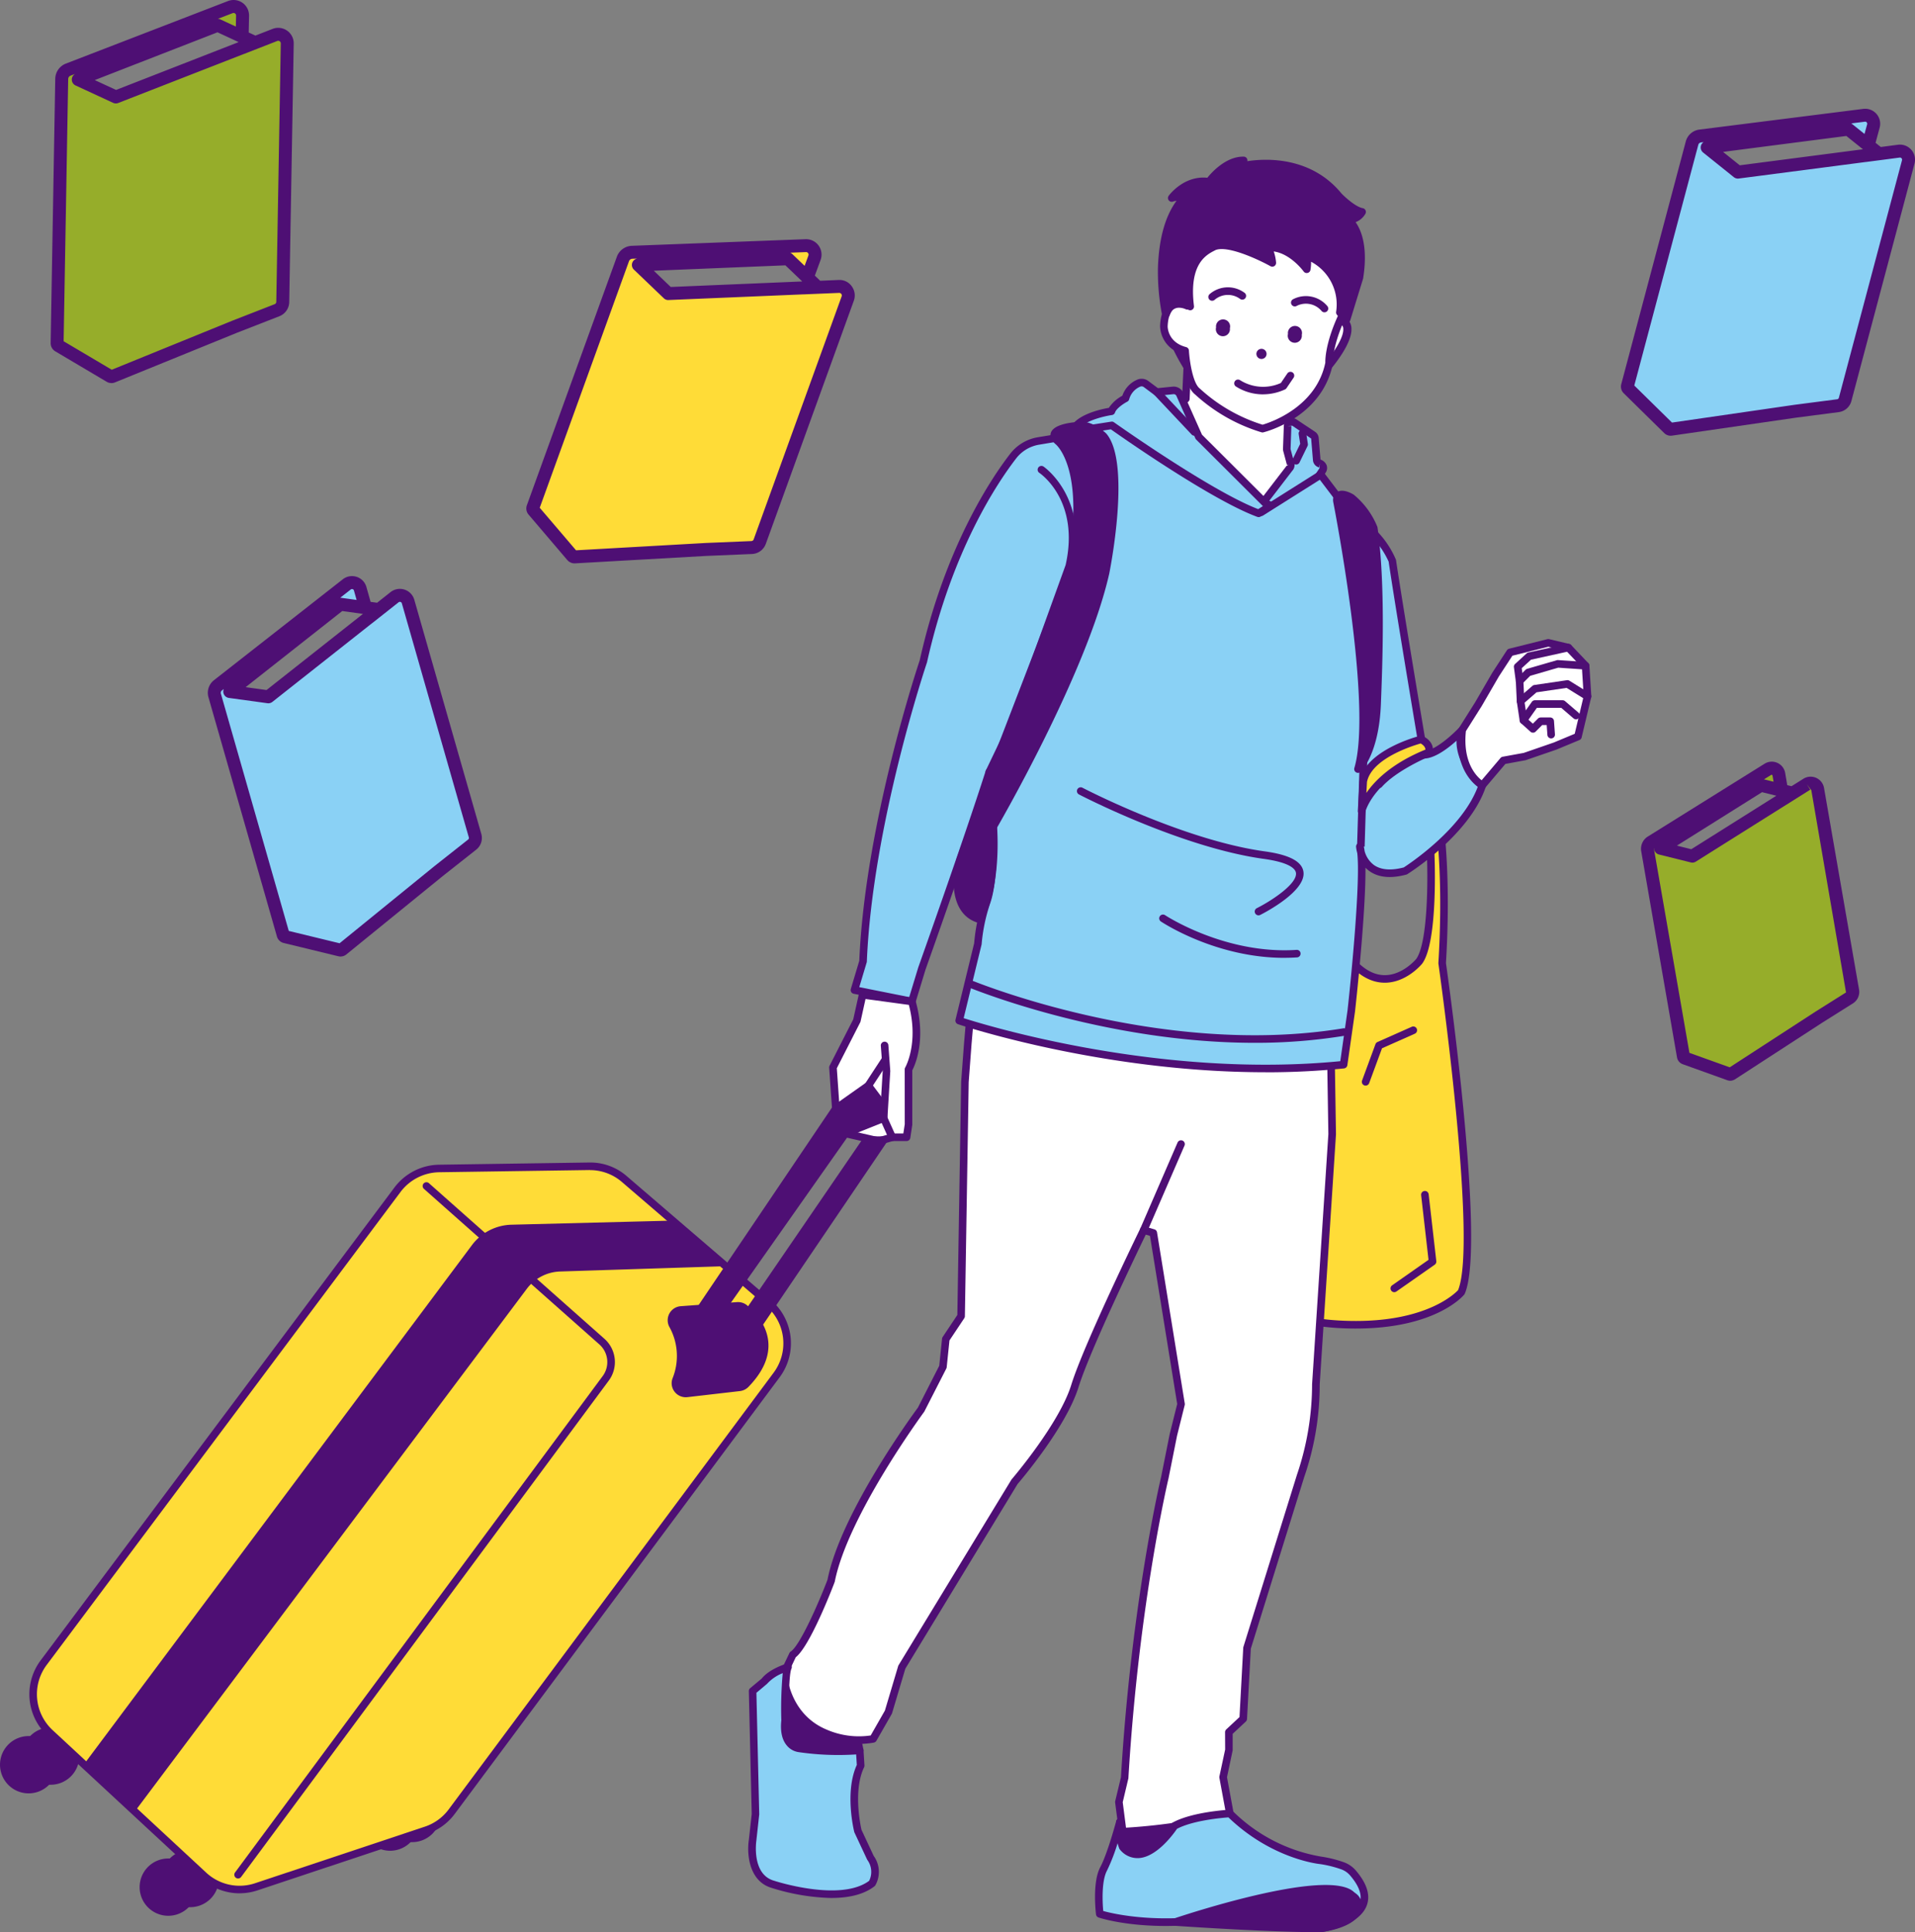 <svg xmlns="http://www.w3.org/2000/svg" width="436.832" height="440.701" viewBox="0 0 436.832 440.701">
  <rect x="0" y="0" width="436.832" height="440.701" fill="#808080" stroke="none"/>
  <g id="グループ_15290" data-name="グループ 15290" transform="translate(-47.692 35.729)">
    <path id="パス_21446" data-name="パス 21446" d="M213.072,118.591c2.183-36.214-4.8-51.048-4.8-51.048-17.453,4.361-21.379,46.685-21.379,46.685-5.672,11.779-17.453,58.029-17.89,69.373s6.544,17.453,24.434,17.453,24-7.418,24-7.418c4.8-10.907-4.363-75.044-4.363-75.044m-5.235-.437s-7.855,9.6-16.144-.872c0,0-1.309-26.616,6.109-34.469L210.454,93.72s.872,19.633-2.618,24.434" transform="translate(163.59 65.386)" fill="#ffdc37"/>
    <path id="パス_21447" data-name="パス 21447" d="M193.863,202.34c-10.362,0-17.341-2.019-21.336-6.17-2.866-2.978-4.16-6.961-3.96-12.178.453-11.795,12.287-57.735,17.906-69.575.317-3.255,4.536-42.918,22.015-47.289a.865.865,0,0,1,.992.472c.289.612,7.038,15.422,4.885,51.378.522,3.663,9.085,64.521,4.286,75.428a.826.826,0,0,1-.124.2c-.26.315-6.575,7.731-24.664,7.731M208.194,69.01c-16.063,5.143-19.978,45.311-20.015,45.722a.848.848,0,0,1-.083.293c-5.54,11.505-17.352,57.312-17.8,69.034-.183,4.723.955,8.291,3.478,10.913,3.653,3.8,10.224,5.642,20.092,5.642,16.18,0,22.521-6.233,23.259-7.026,4.527-10.915-4.389-73.816-4.479-74.452a.865.865,0,0,1-.008-.175c1.891-31.4-3.174-46.689-4.44-49.952m9.665,125.051h0Zm-17.453-70.6h-.071c-3.182-.024-6.174-1.781-8.9-5.217a.866.866,0,0,1-.185-.494c-.053-1.1-1.24-27.075,6.343-35.106a.87.87,0,0,1,1.193-.059l12.653,10.909a.865.865,0,0,1,.3.614c.035.815.842,19.994-2.783,24.981l-.029.039c-.146.177-3.605,4.334-8.524,4.334m-7.437-6.071c2.33,2.864,4.812,4.326,7.38,4.345l.057,0c3.966,0,6.941-3.415,7.172-3.688,2.643-3.69,2.677-17.848,2.452-23.493l-11.714-10.1c-6.113,7.75-5.454,30.174-5.347,32.934m15.292,1.191h0Z" transform="translate(163.165 64.961)" fill="#4e0f74"/>
    <path id="パス_21448" data-name="パス 21448" d="M186.269,142.972a.863.863,0,0,1-.5-1.57l8.3-5.814-1.687-14.761a.864.864,0,0,1,1.716-.2l1.746,15.272a.864.864,0,0,1-.362.8l-8.726,6.109a.849.849,0,0,1-.494.155" transform="translate(179.485 116.04)" fill="#4e0f74"/>
    <path id="パス_21449" data-name="パス 21449" d="M182.943,114.308a.886.886,0,0,1-.3-.051.865.865,0,0,1-.512-1.11l3.054-8.29a.87.87,0,0,1,.461-.492l7.853-3.489a.865.865,0,0,1,.7,1.58l-7.522,3.342-2.927,7.945a.863.863,0,0,1-.811.565" transform="translate(176.265 97.582)" fill="#4e0f74"/>
    <path id="パス_21450" data-name="パス 21450" d="M38.566,188.163a5.672,5.672,0,1,1-5.672-5.672,5.671,5.671,0,0,1,5.672,5.672" transform="translate(26.353 176.664)" fill="#4e0f74"/>
    <path id="パス_21451" data-name="パス 21451" d="M33.319,195.122a6.535,6.535,0,1,1,6.536-6.536,6.544,6.544,0,0,1-6.536,6.536m0-11.344a4.809,4.809,0,1,0,4.808,4.808,4.815,4.815,0,0,0-4.808-4.808" transform="translate(25.928 176.239)" fill="#4e0f74"/>
    <path id="パス_21452" data-name="パス 21452" d="M36.016,189.16a5.672,5.672,0,1,1-5.672-5.672,5.671,5.671,0,0,1,5.672,5.672" transform="translate(23.884 177.629)" fill="#4e0f74"/>
    <path id="パス_21453" data-name="パス 21453" d="M30.771,196.12a6.535,6.535,0,1,1,6.534-6.536,6.544,6.544,0,0,1-6.534,6.536m0-11.344a4.809,4.809,0,1,0,4.806,4.808,4.817,4.817,0,0,0-4.806-4.808" transform="translate(23.459 177.205)" fill="#4e0f74"/>
    <path id="パス_21454" data-name="パス 21454" d="M54.749,202.351a5.672,5.672,0,1,1-5.672-5.672,5.671,5.671,0,0,1,5.672,5.672" transform="translate(42.019 190.399)" fill="#4e0f74"/>
    <path id="パス_21455" data-name="パス 21455" d="M49.5,209.311a6.535,6.535,0,1,1,6.536-6.536,6.544,6.544,0,0,1-6.536,6.536m0-11.344a4.809,4.809,0,1,0,4.808,4.808,4.815,4.815,0,0,0-4.808-4.808" transform="translate(41.594 189.975)" fill="#4e0f74"/>
    <path id="パス_21456" data-name="パス 21456" d="M52.2,203.349a5.672,5.672,0,1,1-5.672-5.672,5.671,5.671,0,0,1,5.672,5.672" transform="translate(39.551 191.365)" fill="#4e0f74"/>
    <path id="パス_21457" data-name="パス 21457" d="M46.953,210.31a6.536,6.536,0,1,1,6.536-6.536,6.544,6.544,0,0,1-6.536,6.536m0-11.346a4.81,4.81,0,1,0,4.808,4.81,4.815,4.815,0,0,0-4.808-4.81" transform="translate(39.126 190.94)" fill="#4e0f74"/>
    <path id="パス_21458" data-name="パス 21458" d="M80.466,194.813a5.672,5.672,0,1,1-5.672-5.672,5.671,5.671,0,0,1,5.672,5.672" transform="translate(66.915 183.102)" fill="#4e0f74"/>
    <path id="パス_21459" data-name="パス 21459" d="M75.219,201.775a6.536,6.536,0,1,1,6.536-6.536,6.544,6.544,0,0,1-6.536,6.536m0-11.346a4.81,4.81,0,1,0,4.808,4.81,4.815,4.815,0,0,0-4.808-4.81" transform="translate(66.49 182.678)" fill="#4e0f74"/>
    <path id="パス_21460" data-name="パス 21460" d="M77.917,195.811a5.672,5.672,0,1,1-5.674-5.672,5.672,5.672,0,0,1,5.674,5.672" transform="translate(64.447 184.068)" fill="#4e0f74"/>
    <path id="パス_21461" data-name="パス 21461" d="M72.669,202.771a6.535,6.535,0,1,1,6.536-6.536,6.544,6.544,0,0,1-6.536,6.536m0-11.344a4.809,4.809,0,1,0,4.808,4.808,4.815,4.815,0,0,0-4.808-4.808" transform="translate(64.021 183.644)" fill="#4e0f74"/>
    <path id="パス_21462" data-name="パス 21462" d="M162.926,119.923l32.957,28.319a12.049,12.049,0,0,1,1.815,16.331l-74.151,99.643a12.031,12.031,0,0,1-5.855,4.237l-38.72,12.909a12.048,12.048,0,0,1-12-2.6l-35.034-32.5a12.048,12.048,0,0,1-1.452-16.05l80.711-107.874a12.045,12.045,0,0,1,9.47-4.828l34.235-.5a12.05,12.05,0,0,1,8.028,2.909" transform="translate(27.185 113.277)" fill="#ffdc37"/>
    <path id="パス_21463" data-name="パス 21463" d="M75.59,283.271a12.892,12.892,0,0,1-8.778-3.448L31.779,247.328a12.883,12.883,0,0,1-1.559-17.2l80.711-107.872a12.988,12.988,0,0,1,10.149-5.174l34.235-.5a12.649,12.649,0,0,1,8.6,3.115l32.959,28.319a12.956,12.956,0,0,1,1.942,17.5L124.67,265.158A12.846,12.846,0,0,1,118.4,269.7l-38.72,12.9a12.844,12.844,0,0,1-4.086.665M155.51,118.3h-.167l-34.237.5a11.255,11.255,0,0,0-8.791,4.481L31.6,231.162a11.155,11.155,0,0,0,1.35,14.9l35.032,32.5a11.167,11.167,0,0,0,11.143,2.409l38.72-12.9a11.13,11.13,0,0,0,5.436-3.934l74.151-99.645a11.223,11.223,0,0,0-1.685-15.16l-32.957-28.319a11.172,11.172,0,0,0-7.284-2.7" transform="translate(26.755 112.851)" fill="#4e0f74"/>
    <path id="パス_21464" data-name="パス 21464" d="M131.656,188.732l.655,3.273-13.745-.437s-4.145.218-3.273-6.327V177.17Z" transform="translate(111.495 171.513)" fill="#4e0f74"/>
    <path id="パス_21465" data-name="パス 21465" d="M132.734,193.293h-.028l-13.743-.437a4.027,4.027,0,0,1-2.881-1.279c-1.173-1.271-1.584-3.3-1.22-6.024l-.008-7.957a.863.863,0,0,1,1.362-.7l16.363,11.56a.864.864,0,0,1,.348.535l.653,3.273a.864.864,0,0,1-.846,1.033m-13.778-2.163,12.718.4-.374-1.868-14.717-10.4v6.4c-.293,2.257-.031,3.85.75,4.716a2.219,2.219,0,0,0,1.624.748" transform="translate(111.07 171.088)" fill="#4e0f74"/>
    <path id="パス_21466" data-name="パス 21466" d="M154.031,194.2l14.617-2.4-1.964,9.6-11.344,2.618Z" transform="translate(149.113 185.678)" fill="#4e0f74"/>
    <path id="パス_21467" data-name="パス 21467" d="M155.765,205.3a.863.863,0,0,1-.856-.748l-1.309-9.819a.862.862,0,0,1,.716-.964l14.615-2.4a.875.875,0,0,1,.764.254.856.856,0,0,1,.222.771l-1.962,9.6a.868.868,0,0,1-.651.669l-11.344,2.618a.82.82,0,0,1-.195.02m-.342-9.962,1.073,8.046,9.878-2.279,1.6-7.827Z" transform="translate(148.688 185.254)" fill="#4e0f74"/>
    <path id="パス_21468" data-name="パス 21468" d="M158.426,95.143l-1.309,15.052-.655,8.726-.872,53.449-3.491,5.235-.653,6.327-5.019,9.817s-17.451,23.56-20.505,39.048c0,0-5.672,14.835-8.726,16.8l-2.183,4.58s.655,9.6,9.6,13.308a19.041,19.041,0,0,0,10.907,1.309l3.491-6.107,3.053-10.254,25.742-42.323s10.909-12.653,13.745-21.814,15.707-35.559,15.707-35.559l2.181.653,6.327,39.05-1.746,6.981-1.964,9.817s-6.762,28.141-9.161,68.5l-1.309,5.454.872,6.762s15.27-.653,24.434-4.145l-1.527-8.289,1.309-6.109v-4.145l3.273-3.054.872-16.142L233.035,208.8a64.588,64.588,0,0,0,3.489-20.942l3.71-56.938-.329-20.834Z" transform="translate(111.34 92.105)" fill="#fff"/>
    <path id="パス_21469" data-name="パス 21469" d="M192.882,291.243a.864.864,0,0,1-.856-.752l-.874-6.766a.921.921,0,0,1,.018-.311l1.309-5.452c2.356-39.824,9.094-68.221,9.163-68.5l1.956-9.783,1.71-6.849L199.1,154.486l-.96-.287c-2.005,4.145-12.8,26.587-15.337,34.778-2.856,9.226-13.464,21.6-13.914,22.123l-25.6,42.111-3.023,10.147a.864.864,0,0,1-.077.181l-3.491,6.109a.862.862,0,0,1-.6.421,19.826,19.826,0,0,1-11.446-1.386c-9.276-3.844-10.045-13.607-10.075-14.021a.876.876,0,0,1,.083-.431l2.183-4.582a.865.865,0,0,1,.311-.356c2.053-1.319,6.233-10.746,8.388-16.378,3.015-15.361,19.9-38.289,20.619-39.255l4.869-9.553.638-6.166a.862.862,0,0,1,.14-.39l3.35-5.025.868-53.195.657-8.778,1.311-15.062a.864.864,0,0,1,1.016-.775l81.48,14.944a.865.865,0,0,1,.709.836l.329,20.834-3.712,57.007a64.57,64.57,0,0,1-3.543,21.186L222.1,248.649l-.866,16.034a.866.866,0,0,1-.274.586l-3,2.8v3.771l-1.293,6.121,1.5,8.124a.864.864,0,0,1-.543.962c-9.187,3.5-24.075,4.172-24.705,4.2Zm0-7.581.75,5.812c3.141-.187,14.926-1.043,22.7-3.8l-1.4-7.575a.881.881,0,0,1,.006-.337l1.309-6.109-.02-3.964a.868.868,0,0,1,.276-.634l3.017-2.814.854-15.8a.829.829,0,0,1,.037-.209l12.218-39.269a64.3,64.3,0,0,0,3.45-20.669l3.712-57.013-.319-20.055L159.628,96.588,158.4,110.695l-.653,8.717-.87,53.4a.858.858,0,0,1-.146.464l-3.371,5.058-.632,6.115a.88.88,0,0,1-.091.305l-5.019,9.817c-.248.352-17.447,23.7-20.429,38.822-.616,1.649-5.672,14.7-8.89,17.2l-1.982,4.166c.154,1.429,1.342,9.159,9.047,12.354a18.444,18.444,0,0,0,10.029,1.323l3.237-5.666,3.027-10.157a.946.946,0,0,1,.089-.2l25.744-42.321c.191-.24,10.907-12.737,13.654-21.621,2.824-9.122,15.231-34.6,15.756-35.683a.856.856,0,0,1,1.025-.447l2.183.655a.855.855,0,0,1,.6.687l6.327,39.048a.866.866,0,0,1-.016.348l-1.744,6.983-1.954,9.773c-.075.315-6.78,28.574-9.148,68.385ZM156.015,172.8h0Z" transform="translate(110.915 91.68)" fill="#4e0f74"/>
    <path id="パス_21470" data-name="パス 21470" d="M160.442,21.785s3.806,8.169,6.022,8.478l-2.228-7.508Z" transform="translate(155.319 21.089)" fill="#302d2c"/>
    <path id="パス_21471" data-name="パス 21471" d="M166.889,31.552a.794.794,0,0,1-.118-.008c-2.488-.348-5.747-6.951-6.687-8.969a.865.865,0,0,1,.118-.915.85.85,0,0,1,.88-.285l3.794.97a.868.868,0,0,1,.614.59l2.228,7.506a.863.863,0,0,1-.829,1.11m-4.42-8.04a37.119,37.119,0,0,0,2.751,4.59L163.972,23.9Z" transform="translate(154.894 20.663)" fill="#4e0f74"/>
    <path id="パス_21472" data-name="パス 21472" d="M164.5,24.423l-.327,7.2-5.074-.163a36.132,36.132,0,0,0,5.4,12.6,37.14,37.14,0,0,0,16.851,13.416q3.519-4.827,7.036-9.653L187.9,34.9Z" transform="translate(154.022 23.643)" fill="#fff"/>
    <path id="パス_21473" data-name="パス 21473" d="M181.778,58.76a.885.885,0,0,1-.323-.061,37.794,37.794,0,0,1-17.244-13.733,36.872,36.872,0,0,1-5.528-12.9.863.863,0,0,1,.179-.736,1,1,0,0,1,.693-.313l4.22.138.289-6.347a.859.859,0,0,1,.409-.7.87.87,0,0,1,.8-.053l23.4,10.472a.862.862,0,0,1,.512.754l.49,12.926a.864.864,0,0,1-.165.541l-7.034,9.655a.869.869,0,0,1-.7.352M160.625,32.782a35.045,35.045,0,0,0,5.015,11.212,35.972,35.972,0,0,0,15.839,12.848l6.459-8.864-.459-12.09L165.73,26.155l-.268,5.93a.9.9,0,0,1-.892.823Z" transform="translate(153.597 23.22)" fill="#4e0f74"/>
    <path id="パス_21474" data-name="パス 21474" d="M177.621,20.3a3.056,3.056,0,0,1,5.042-.646c3.1,2.783-4.863,11.484-4.863,11.484a38.3,38.3,0,0,1-.179-10.838" transform="translate(171.668 17.977)" fill="#fff"/>
    <path id="パス_21475" data-name="パス 21475" d="M178.257,32.527a.922.922,0,0,1-.911-.748,38.9,38.9,0,0,1-.189-11.131.912.912,0,0,1,.112-.342,4.606,4.606,0,0,1,2.929-2.161,4.22,4.22,0,0,1,3.543,1.279,3.11,3.11,0,0,1,1.021,2.251c.191,3.871-5.2,9.88-5.82,10.551a.917.917,0,0,1-.685.3m.718-11.442a39.752,39.752,0,0,0-.073,8.323c1.769-2.208,4.1-5.607,4-7.642a1.291,1.291,0,0,0-.405-.958,2.491,2.491,0,0,0-1.994-.831,2.575,2.575,0,0,0-1.531,1.108" transform="translate(171.21 17.519)" fill="#4e0f74"/>
    <path id="パス_21476" data-name="パス 21476" d="M199.65,33.486c-3.1,6.788-2.818,10.466-2.818,10.466-2.366,11.816-15.2,14.979-15.2,14.979a38.876,38.876,0,0,1-14.947-8.567c-2.277-1.942-2.694-9.209-2.694-9.209-4.987-1.3-4.851-5.629-4.851-5.629.3-7.12,5.351-4.623,5.351-4.623S158.97,2.81,185.2,3.223c21.5.337,14.453,30.263,14.453,30.263" transform="translate(154.054 3.116)" fill="#fff"/>
    <path id="パス_21477" data-name="パス 21477" d="M182.054,60.217a.894.894,0,0,1-.26-.039,39.265,39.265,0,0,1-15.06-8.571l-.189-.161c-2.155-1.838-2.793-7.288-2.952-9.211a6.7,6.7,0,0,1-4.9-6.312c.116-2.71.9-4.515,2.344-5.365a4.162,4.162,0,0,1,2.808-.447c-.474-3.68-1.136-13.816,4.637-20.722,3.765-4.5,9.577-6.715,17.15-6.6,5.339.083,9.462,1.941,12.251,5.518,6.914,8.874,3.19,25.117,3.029,25.805a.893.893,0,0,1-.055.159c-2.94,6.449-2.743,10.014-2.742,10.047a.9.9,0,0,1-.014.23c-2.446,12.214-15.3,15.512-15.845,15.646a.815.815,0,0,1-.207.026m-19.029-28.45a2.125,2.125,0,0,0-1.112.283c-.888.529-1.4,1.893-1.49,3.938,0,.134-.022,3.651,4.208,4.755a.865.865,0,0,1,.644.785c.156,2.671.941,7.365,2.393,8.6l.189.161a37.686,37.686,0,0,0,14.217,8.162c1.681-.488,12.208-3.94,14.316-14.145-.022-.742.035-4.442,2.864-10.677.272-1.232,3.444-16.351-2.732-24.272-2.45-3.141-6.123-4.773-10.913-4.849-7.075-.11-12.377,1.9-15.792,5.981-6.487,7.75-4.082,20.543-4.056,20.671a.866.866,0,0,1-1.232.941,3.892,3.892,0,0,0-1.5-.337m37.051,2.143h0Z" transform="translate(153.628 2.692)" fill="#4e0f74"/>
    <path id="パス_21478" data-name="パス 21478" d="M177.022,1.767s13.633-3.708,22.2,6.754c0,0,3.121,3.259,5.373,3.657a3.119,3.119,0,0,1-3.426,1.569s4.532,2.682,2.8,13.509l-2.9,9.38-1.549-1.527a12.021,12.021,0,0,0-7.607-13.017,7.643,7.643,0,0,1,.047,3.171s-3.769-5.276-8.813-4.973a11.068,11.068,0,0,1,.96,3.527s-9.392-5.247-13.243-3.739c-1.872.972-6.813,2.984-5.483,13.684a4.384,4.384,0,0,0-3.322-.687c-1.588.335-2.063,2.251-2.244,2.509a50.717,50.717,0,0,1-.933-10.639c.183-5.438,1.3-11.891,5.028-15.947a3.8,3.8,0,0,0-2.742.022s3.31-4.542,8.5-3.7c0,0,3.572-4.981,7.9-4.883,0,0-1.2.766-.557,1.328" transform="translate(153.803 0.423)" fill="#4e0f74"/>
    <path id="パス_21479" data-name="パス 21479" d="M201.5,37.924a.866.866,0,0,1-.608-.248l-1.547-1.527a.868.868,0,0,1-.242-.771,11.043,11.043,0,0,0-5.719-11.407,10.72,10.72,0,0,1-.14,1.856.865.865,0,0,1-1.555.364c-.032-.045-2.932-4.025-6.823-4.564a10.264,10.264,0,0,1,.537,2.562.864.864,0,0,1-1.283.8c-2.515-1.4-9.655-4.794-12.509-3.688l-.173.094c-1.937.982-5.967,3.027-4.767,12.68a.863.863,0,0,1-1.35.815,3.5,3.5,0,0,0-2.651-.551c-.854.177-1.269,1.173-1.492,1.708a2.382,2.382,0,0,1-.22.449.875.875,0,0,1-.89.352.863.863,0,0,1-.667-.683,51.739,51.739,0,0,1-.949-10.832c.222-6.611,1.647-11.736,4.239-15.264a3.921,3.921,0,0,0-.811.185.862.862,0,0,1-.976-1.325c.144-.2,3.478-4.66,8.815-4.109C170.73,3.573,173.946,0,177.876,0c.049,0,.1,0,.15,0a.863.863,0,0,1,.825,1.037C182.833.422,193.272-.2,200.32,8.4c.769.8,3.239,3.072,4.855,3.356a.867.867,0,0,1,.61,1.265,4.374,4.374,0,0,1-2.246,1.927c1.323,1.858,2.864,5.678,1.714,12.871l-2.925,9.5a.86.86,0,0,1-.825.608m-.638-2.706.232.228,2.476-8.022c1.571-9.874-2.387-12.491-2.427-12.515a.871.871,0,0,1-.335-1.086.859.859,0,0,1,1.017-.484,1.882,1.882,0,0,0,1.716-.331,18.3,18.3,0,0,1-4.521-3.466C190.879-.4,177.8,2.987,177.673,3.026a.87.87,0,0,1-.793-.183,1.365,1.365,0,0,1-.48-.9c-3.108.9-5.566,4.267-5.6,4.3a.861.861,0,0,1-.84.348,7.712,7.712,0,0,0-6.113,1.787,3.244,3.244,0,0,1,.876.262A.862.862,0,0,1,164.983,10c-3.674,4-4.639,10.576-4.8,15.392a47.2,47.2,0,0,0,.529,8.154,3.107,3.107,0,0,1,1.606-.9,5.061,5.061,0,0,1,2.49.106c-.72-9.565,3.848-11.881,5.853-12.9l.242-.122c3.3-1.289,9.5,1.427,12.478,2.917a11.472,11.472,0,0,0-.577-1.567.865.865,0,0,1,.728-1.234c3.529-.211,6.459,2.009,8.107,3.653a4.714,4.714,0,0,0-.116-.742.868.868,0,0,1,.254-.888.855.855,0,0,1,.907-.154,12.9,12.9,0,0,1,8.183,13.5" transform="translate(153.378 -0.001)" fill="#4e0f74"/>
    <path id="パス_21480" data-name="パス 21480" d="M165.152,18.213a.863.863,0,0,1-.549-1.531,6.37,6.37,0,0,1,7.977-.256.864.864,0,0,1-1.063,1.362,4.667,4.667,0,0,0-5.818.23.859.859,0,0,1-.547.195" transform="translate(159.041 14.659)" fill="#4e0f74"/>
    <path id="パス_21481" data-name="パス 21481" d="M181.5,19.864a.87.87,0,0,1-.673-.319,4.655,4.655,0,0,0-5.717-1.114.865.865,0,0,1-.756-1.557,6.372,6.372,0,0,1,7.819,1.59.86.86,0,0,1-.136,1.212.851.851,0,0,1-.537.187" transform="translate(168.316 15.644)" fill="#4e0f74"/>
    <path id="パス_21482" data-name="パス 21482" d="M173.517,21.45a1.609,1.609,0,1,0,3.153.187,1.61,1.61,0,1,0-3.153-.187" transform="translate(167.973 18.996)" fill="#4e0f74"/>
    <path id="パス_21483" data-name="パス 21483" d="M165.184,20.692a1.609,1.609,0,1,0,3.153.187,1.61,1.61,0,1,0-3.153-.187" transform="translate(159.906 18.262)" fill="#4e0f74"/>
    <path id="パス_21484" data-name="パス 21484" d="M169.859,23.443A1.157,1.157,0,1,0,171,22.274a1.157,1.157,0,0,0-1.145,1.169" transform="translate(164.435 21.563)" fill="#4e0f74"/>
    <path id="パス_21485" data-name="パス 21485" d="M167.708,27.123a10.855,10.855,0,0,0,10.387.632l1.612-2.377" transform="translate(162.353 24.567)" fill="#fff"/>
    <path id="パス_21486" data-name="パス 21486" d="M173.882,30.079a11.469,11.469,0,0,1-6.251-1.83.864.864,0,0,1,1-1.407,9.877,9.877,0,0,0,9.309.647l1.474-2.173a.863.863,0,0,1,1.429.968l-1.612,2.377a.858.858,0,0,1-.356.3,11.984,11.984,0,0,1-4.995,1.114" transform="translate(161.93 24.141)" fill="#4e0f74"/>
    <path id="パス_21487" data-name="パス 21487" d="M171.2,48.047l5.19-6.752a.991.991,0,0,0,.236-.937l-.84-3.151a.974.974,0,0,1-.032-.291l.185-5.225a.993.993,0,0,1,1.543-.789l4.249,2.832a1,1,0,0,1,.439.744l.411,4.942a.992.992,0,0,0,.748.88.992.992,0,0,1,.59,1.506l-3.48,5.322a.983.983,0,0,1-.24.254l-4.157,3.659a.99.99,0,0,1-.982.114l-3.531-1.511a.993.993,0,0,1-.331-1.594" transform="translate(165.47 29.751)" fill="#8ad1f5"/>
    <path id="パス_21488" data-name="パス 21488" d="M175.859,52.519a1.8,1.8,0,0,1-.716-.15l-3.529-1.511a1.855,1.855,0,0,1-.651-2.942l5.166-6.723.921-.411-.834.222-.84-3.153a1.818,1.818,0,0,1-.061-.537l.187-5.229a1.853,1.853,0,0,1,2.885-1.476l4.249,2.83a1.842,1.842,0,0,1,.819,1.387l.413,4.944a2.25,2.25,0,0,1,1.374,1.24,1.86,1.86,0,0,1-.173,1.691l-3.482,5.322a1.861,1.861,0,0,1-.451.478l-4.1,3.611a1.977,1.977,0,0,1-1.179.407m1.567-20.476-1.063.071.864.031-.187,5.223.844,3.188a1.85,1.85,0,0,1-.441,1.754L172.308,49l-.057.067a.116.116,0,0,0-.031.112l3.605,1.606,4.227-3.627,3.568-5.4.134-1.035-.209.838a1.85,1.85,0,0,1-1.4-1.647l-.411-4.94Zm-5.8,16.427h0Z" transform="translate(165.045 29.327)" fill="#4e0f74"/>
    <path id="パス_21489" data-name="パス 21489" d="M174.886,39.6a.862.862,0,0,1-.775-1.242l1.7-3.489-.342-2.224a.864.864,0,0,1,1.708-.262l.382,2.492a.853.853,0,0,1-.077.508l-1.819,3.733a.862.862,0,0,1-.777.484" transform="translate(168.467 30.633)" fill="#4e0f74"/>
    <path id="パス_21490" data-name="パス 21490" d="M170.9,34.458l-5.635.947a9.226,9.226,0,0,0-5.784,3.44c-4.623,5.977-14.812,21.363-20.507,46.866,0,0-12.434,36.649-13.743,68.39l-1.964,6.546,13.09,2.618,2.291-7.526s10.143-28.47,15.38-44.831c0,0,2.289,21.6-.655,29.777a40.072,40.072,0,0,0-1.964,9.49l-4.253,17.453s42.867,14.617,87.7,10.035l1.746-12.218s3.6-32.286,1.964-37.521c0,0,.545,8.179,10.362,5.562,0,0,13.961-8.726,17.561-19.523,0,0-6.762-6.327-4.582-12.653,0,0-5.29,5.67-8.724,5.67,0,0-5.564-33.05-7.2-44.175a20.5,20.5,0,0,0-8.837-9.815l-7.5-9.89-13.6,8.579L182.173,30.408Z" transform="translate(119.335 29.437)" fill="#8ad1f5"/>
    <path id="パス_21491" data-name="パス 21491" d="M217.436,179.83c-37.49,0-69.76-10.832-70.132-10.96a.862.862,0,0,1-.559-1.019L151,150.4a39.654,39.654,0,0,1,1.99-9.575c2.063-5.733,1.466-18.5.972-25.166-5.4,16.451-13.977,40.536-14.072,40.8l-2.277,7.488a.868.868,0,0,1-1,.6l-13.09-2.618a.872.872,0,0,1-.571-.4.857.857,0,0,1-.087-.693l1.933-6.44c1.323-31.477,13.658-68.158,13.784-68.526,5.776-25.9,16.361-41.581,20.643-47.118a10.056,10.056,0,0,1,6.323-3.763l5.558-.935,11.2-4.023a.862.862,0,0,1,.75.081l33.41,20.982,13.143-8.288a.864.864,0,0,1,1.149.207l7.394,9.744a21.222,21.222,0,0,1,9.067,10.187c1.513,10.177,6.237,38.37,7.1,43.52,2.523-.594,6.1-3.942,7.38-5.308a.865.865,0,0,1,1.448.872c-1.972,5.715,4.29,11.68,4.355,11.74a.869.869,0,0,1,.228.9c-3.657,10.968-17.343,19.622-17.925,19.984a.8.8,0,0,1-.234.1c-3.521.943-6.351.671-8.41-.8a6.664,6.664,0,0,1-.9-.773c.083,10.537-2.261,31.713-2.383,32.8l-1.748,12.243a.863.863,0,0,1-.768.736,176.331,176.331,0,0,1-17.933.884m-68.823-12.35c5.871,1.878,45.234,13.79,85.91,9.815l1.649-11.547c.921-8.26,2.966-29.59,2.22-35.945a7.446,7.446,0,0,1-.264-1.4.864.864,0,0,1,1.687-.317,7.765,7.765,0,0,1,.254,1.281,5.821,5.821,0,0,0,2.116,3.173c1.594,1.134,3.889,1.325,6.817.565,1.269-.819,13.377-8.833,16.918-18.494-1.264-1.307-4.971-5.568-4.887-10.411-1.952,1.754-4.989,4.064-7.426,4.064a.862.862,0,0,1-.852-.718c-.055-.331-5.583-33.184-7.2-44.193a20.13,20.13,0,0,0-8.4-9.187.913.913,0,0,1-.272-.234l-7.024-9.258-12.934,8.156a.869.869,0,0,1-.919,0L182.493,31.789,171.619,35.7a.742.742,0,0,1-.148.039l-5.635.945a8.339,8.339,0,0,0-5.243,3.117c-4.21,5.446-14.621,20.877-20.348,46.527-.15.453-12.436,36.99-13.725,68.241a.774.774,0,0,1-.035.211l-1.691,5.635,11.391,2.277,2.063-6.776c.114-.323,10.212-28.681,15.384-44.842a.863.863,0,0,1,1.681.173c.094.89,2.279,21.889-.7,30.161a39.464,39.464,0,0,0-1.913,9.254Zm22.715-132.6h0Z" transform="translate(118.909 29.012)" fill="#4e0f74"/>
    <path id="パス_21492" data-name="パス 21492" d="M139.324,106.507a.841.841,0,0,1-.372-.085.859.859,0,0,1-.405-1.149l5.127-10.693L156.73,58.446c3.277-14.577-5.617-20.763-6-21.021a.863.863,0,0,1,.96-1.435c.1.069,10.269,7.058,6.691,22.942L145.264,95.249l-5.16,10.769a.861.861,0,0,1-.779.488" transform="translate(134.041 34.7)" fill="#4e0f74"/>
    <path id="パス_21493" data-name="パス 21493" d="M184,114.748l-1.726-.053s.872-28.8,1.309-41.453c.427-12.4-2.785-28-2.818-28.155a.863.863,0,1,1,1.691-.352c.033.159,3.289,15.955,2.854,28.565-.437,12.655-1.309,41.45-1.309,41.45" transform="translate(174.979 42.641)" fill="#4e0f74"/>
    <path id="パス_21494" data-name="パス 21494" d="M184.495,77.366a.862.862,0,0,1-.648-1.435c3.36-3.808,10.263-6.855,10.555-6.983a.864.864,0,1,1,.693,1.582c-.067.03-6.845,3.023-9.952,6.544a.861.861,0,0,1-.647.291" transform="translate(177.768 66.679)" fill="#4e0f74"/>
    <path id="パス_21495" data-name="パス 21495" d="M202.159,109.808c-34.748,0-65.19-12.627-65.552-12.779a.864.864,0,0,1,.671-1.592c.427.179,43.248,17.921,85.04,11.07a.863.863,0,1,1,.281,1.7,126.236,126.236,0,0,1-20.44,1.6" transform="translate(131.734 92.325)" fill="#4e0f74"/>
    <path id="パス_21496" data-name="パス 21496" d="M135.825,90.2s-3.054,11.344,4.363,13.527c0,0,5.89-9.6,1.964-31.2Z" transform="translate(130.886 70.214)" fill="#4e0f74"/>
    <path id="パス_21497" data-name="パス 21497" d="M140.62,105.014a.872.872,0,0,1-.244-.035c-6.506-1.915-6.085-10.372-4.954-14.578a.5.5,0,0,1,.022-.065l6.325-17.671a.882.882,0,0,1,.886-.571.867.867,0,0,1,.777.707c3.942,21.672-1.828,31.4-2.076,31.8a.869.869,0,0,1-.736.411m-3.537-14.135c-.154.606-2.389,9.858,3.115,12.2,1.069-2.265,4.353-10.826,2.07-26.689Z" transform="translate(130.454 69.79)" fill="#4e0f74"/>
    <path id="パス_21498" data-name="パス 21498" d="M179.194,40.7s9.163,46.25,4.8,61.083c0,0,3.926-3.708,4.363-14.833s.98-27.925-.764-40.141c0,0-1.746-4.473-5.019-6.872,0,0-3.489-2.181-3.381.764" transform="translate(173.47 37.908)" fill="#4e0f74"/>
    <path id="パス_21499" data-name="パス 21499" d="M184.419,103.069a.856.856,0,0,1-.453-.126.866.866,0,0,1-.376-.98c4.253-14.465-4.727-60.211-4.818-60.672a.8.8,0,0,1-.016-.136,2.185,2.185,0,0,1,.964-2.175c1.336-.771,3.348.4,3.737.646a18.423,18.423,0,0,1,5.365,7.292.909.909,0,0,1,.051.191c1.844,12.913,1.118,31.408.77,40.3-.445,11.348-4.462,15.268-4.633,15.43a.858.858,0,0,1-.592.234m-3.938-62.041c.488,2.468,7.475,38.389,5.7,56.249a32.973,32.973,0,0,0,1.742-9.941c.346-8.811,1.065-27.124-.74-39.877a16.718,16.718,0,0,0-4.688-6.4,3.137,3.137,0,0,0-1.9-.579c-.024.014-.112.154-.106.551" transform="translate(173.046 37.485)" fill="#4e0f74"/>
    <path id="パス_21500" data-name="パス 21500" d="M127.539,97.138l-1.309,5.892-5.453,10.689.653,9.38,2.183,5.674,7.634,1.744,3.054-.872h3.273l.437-2.836V114.156s3.489-5.892.764-15.491Z" transform="translate(116.921 94.036)" fill="#fff"/>
    <path id="パス_21501" data-name="パス 21501" d="M131.674,131.8a.9.9,0,0,1-.193-.02l-7.636-1.746a.865.865,0,0,1-.614-.533l-2.181-5.672a.825.825,0,0,1-.055-.248l-.655-9.382a.881.881,0,0,1,.092-.453l5.4-10.59,1.287-5.784a.862.862,0,0,1,.958-.669l11.236,1.529a.857.857,0,0,1,.714.618c2.537,8.929-.106,14.753-.73,15.947v12.43l-.447,2.968a.862.862,0,0,1-.854.732h-3.151l-2.938.84a.875.875,0,0,1-.236.031m-6.995-3.348,6.971,1.594,2.84-.811a.81.81,0,0,1,.238-.033h2.531l.323-2.1-.01-12.523a.871.871,0,0,1,.118-.437c.033-.057,3.131-5.5.827-14.272l-9.882-1.344L127.5,103.64a.818.818,0,0,1-.073.2l-5.345,10.476.63,9.016Zm1.976-25h0Z" transform="translate(116.496 93.611)" fill="#4e0f74"/>
    <path id="パス_21502" data-name="パス 21502" d="M129.041,125.244a.865.865,0,0,1-.789-.51l-1.962-4.363a.866.866,0,0,1-.075-.405l.653-10.689-.435-5.776a.863.863,0,1,1,1.722-.126l.437,5.89-.642,10.594,1.878,4.168a.866.866,0,0,1-.433,1.141.875.875,0,0,1-.354.075" transform="translate(122.183 99.299)" fill="#4e0f74"/>
    <path id="パス_21503" data-name="パス 21503" d="M104.468,169.407l35.778-50.829,8.726-3.491-.218-3.054-3.273-4.363-7.418,5.237L103.6,163.953Z" transform="translate(100.288 104.231)" fill="#4e0f74"/>
    <path id="パス_21504" data-name="パス 21504" d="M104.892,170.695a.962.962,0,0,1-.195-.02.862.862,0,0,1-.657-.707l-.872-5.454a.86.86,0,0,1,.136-.62l34.469-51.046a.81.81,0,0,1,.218-.222l7.418-5.239a.864.864,0,0,1,1.189.187l3.271,4.365a.855.855,0,0,1,.171.457l.218,3.054a.864.864,0,0,1-.541.864l-8.488,3.395L105.6,170.331a.862.862,0,0,1-.707.364m.035-6.117.482,3.019,34.553-49.092a.86.86,0,0,1,.386-.3l8.142-3.257-.155-2.171-2.616-3.491-6.6,4.662Z" transform="translate(99.863 103.806)" fill="#4e0f74"/>
    <path id="パス_21505" data-name="パス 21505" d="M107.808,162.417l33.16-48.43h3.926l-34.469,50.829Z" transform="translate(104.365 110.348)" fill="#4e0f74"/>
    <path id="パス_21506" data-name="パス 21506" d="M110.849,166.106a.849.849,0,0,1-.583-.228l-2.62-2.4a.866.866,0,0,1-.128-1.126l33.16-48.43a.864.864,0,0,1,.712-.374h3.926a.861.861,0,0,1,.714,1.346l-34.469,50.831a.862.862,0,0,1-.714.38m-1.482-3.395,1.328,1.218,32.993-48.657h-1.842Z" transform="translate(103.94 109.923)" fill="#4e0f74"/>
    <path id="パス_21507" data-name="パス 21507" d="M125.3,111.747a.848.848,0,0,1-.472-.14.866.866,0,0,1-.25-1.2l3.71-5.672a.864.864,0,1,1,1.445.947l-3.708,5.672a.861.861,0,0,1-.724.39" transform="translate(120.466 101.015)" fill="#4e0f74"/>
    <path id="パス_21508" data-name="パス 21508" d="M52.254,277.667a.85.85,0,0,1-.514-.169.86.86,0,0,1-.179-1.206L135.4,163.1a5.379,5.379,0,0,0-.758-7.268L94.658,120.378a.863.863,0,1,1,1.145-1.291l39.987,35.455a7.1,7.1,0,0,1,1,9.59L52.948,277.316a.865.865,0,0,1-.695.35" transform="translate(49.749 115.074)" fill="#4e0f74"/>
    <path id="パス_21509" data-name="パス 21509" d="M44.788,256.816l89.136-118.832a10.822,10.822,0,0,1,8.394-4.342l36.636-1.175L168.7,123.741l-37.507.956a10.819,10.819,0,0,0-8.394,4.342l-88.482,118.4Z" transform="translate(33.22 119.79)" fill="#4e0f74"/>
    <path id="パス_21510" data-name="パス 21510" d="M45.213,258.105a.858.858,0,0,1-.577-.22L34.164,248.5a.864.864,0,0,1-.114-1.161l88.48-118.4a11.619,11.619,0,0,1,9.063-4.686L169.1,123.3a1.08,1.08,0,0,1,.581.2l10.254,8.726a.864.864,0,0,1-.531,1.519l-36.636,1.177a9.906,9.906,0,0,0-7.731,3.993L45.9,257.761a.868.868,0,0,1-.608.341.586.586,0,0,1-.083,0m-9.307-10.36,9.181,8.225,88.569-118.08a11.623,11.623,0,0,1,9.063-4.684l34.4-1.106-8.3-7.061-37.177.949a9.9,9.9,0,0,0-7.725,3.993Z" transform="translate(32.795 119.367)" fill="#4e0f74"/>
    <path id="パス_21511" data-name="パス 21511" d="M104.243,134.126l12.834-.927a2.306,2.306,0,0,1,1.63.5c2.358,1.909,8.927,8.514.281,17.386a2.373,2.373,0,0,1-1.425.691l-11.96,1.38a2.345,2.345,0,0,1-2.5-3.1,14.48,14.48,0,0,0-.722-12.4,2.35,2.35,0,0,1,1.86-3.529" transform="translate(98.801 128.94)" fill="#4e0f74"/>
    <path id="パス_21512" data-name="パス 21512" d="M105.748,154.458a3.207,3.207,0,0,1-2.529-1.228,3.152,3.152,0,0,1-.5-3.049,13.637,13.637,0,0,0-.657-11.667,3.212,3.212,0,0,1,2.543-4.824l12.834-.929a3.222,3.222,0,0,1,2.236.687c1.393,1.132,4.658,4.229,4.918,8.638.2,3.344-1.338,6.717-4.56,10.025a3.246,3.246,0,0,1-1.946.943l-11.96,1.382a3.474,3.474,0,0,1-.378.022m11.928-19.976c-.037,0-.075,0-.114,0l-12.832.927a1.489,1.489,0,0,0-1.177,2.236,15.3,15.3,0,0,1,.789,13.121,1.421,1.421,0,0,0,.23,1.389,1.52,1.52,0,0,0,1.354.563l11.962-1.38a1.525,1.525,0,0,0,.905-.435c2.869-2.946,4.241-5.877,4.074-8.715-.22-3.726-3.066-6.414-4.281-7.4a1.458,1.458,0,0,0-.911-.311m-13.009.069h0Z" transform="translate(98.376 128.515)" fill="#4e0f74"/>
    <path id="パス_21513" data-name="パス 21513" d="M157.227,135.352a.835.835,0,0,1-.342-.071.864.864,0,0,1-.451-1.136l8.508-19.635a.865.865,0,0,1,1.586.689l-8.508,19.633a.867.867,0,0,1-.793.52" transform="translate(151.37 110.352)" fill="#4e0f74"/>
    <path id="パス_21514" data-name="パス 21514" d="M119.6,175.064s-3.708,1.09-5.454,3.273l-2.618,2.181.653,28.141-.653,5.89s-1.309,8.29,4.58,10.035c0,0,15.707,5.237,22.69-.218a5.545,5.545,0,0,0-.437-5.888l-2.836-6.109s-2.183-8.945.653-14.835l-.216-3.489a62.049,62.049,0,0,1-13.745-.437s-3.926-.218-3.273-6.327c0,0-.216-10.47.655-12.216" transform="translate(107.846 169.474)" fill="#8ad1f5"/>
    <path id="パス_21515" data-name="パス 21515" d="M129.93,228.142a48.917,48.917,0,0,1-13.662-2.314c-5.206-1.541-5.654-7.862-5.16-10.988l.649-5.851-.659-28.025a.855.855,0,0,1,.309-.683l2.618-2.183c1.771-2.244,5.6-3.389,5.764-3.438a.865.865,0,0,1,1.016,1.216c-.537,1.073-.653,7.552-.563,11.812-.218,2.09.073,3.625.834,4.546a2.561,2.561,0,0,0,1.633.937,61.663,61.663,0,0,0,13.6.437.829.829,0,0,1,.646.2.862.862,0,0,1,.3.6l.218,3.489a.874.874,0,0,1-.085.429c-2.665,5.536-.614,14.17-.594,14.257l2.781,5.948a6.245,6.245,0,0,1,.4,6.684.839.839,0,0,1-.218.252c-2.576,2.011-6.2,2.669-9.831,2.669m-17.1-46.8.644,27.728-.659,6.007c-.016.112-1.12,7.6,3.968,9.11.179.059,15.152,4.958,21.765.041a4.609,4.609,0,0,0-.441-4.8l-2.936-6.27c-.146-.531-2.23-9.274.563-15.367l-.15-2.391a62.868,62.868,0,0,1-13.066-.514,4.265,4.265,0,0,1-2.738-1.506c-1.11-1.3-1.535-3.245-1.265-5.768a89.227,89.227,0,0,1,.319-10.754,9.638,9.638,0,0,0-3.584,2.444Z" transform="translate(107.411 169.05)" fill="#4e0f74"/>
    <path id="パス_21516" data-name="パス 21516" d="M156.392,193.987s-1.964,7.418-3.708,10.691-.874,10.252-.874,10.252,11.781,3.928,29.887.437c0,0,18.762-6.327,27.706-4.582,0,0,5.454,2.618-6.981,7.418,0,0,15.786-2.429,7.2-12.55a5.689,5.689,0,0,0-2.448-1.706,26.207,26.207,0,0,0-4.971-1.232s-10.907-1.09-20.726-10.691c0,0-8.29.437-12.653,2.836,0,0-6.762,10.472-11.779,4.8a12.6,12.6,0,0,1-.655-5.672" transform="translate(146.752 185.892)" fill="#8ad1f5"/>
    <path id="パス_21517" data-name="パス 21517" d="M202.847,219.487a.863.863,0,0,1-.311-1.667c6.979-2.694,7.6-4.438,7.618-4.908.022-.435-.435-.764-.626-.882-8.669-1.6-26.947,4.515-27.13,4.58-18.232,3.523-29.944-.27-30.436-.437a.861.861,0,0,1-.584-.71c-.035-.3-.886-7.294.968-10.767,1.677-3.149,3.615-10.433,3.635-10.506a.87.87,0,0,1,1.012-.624.862.862,0,0,1,.677.976,11.705,11.705,0,0,0,.557,5.089,3.388,3.388,0,0,0,2.862,1.262c3.021-.226,6.392-4.464,7.437-6.079a.9.9,0,0,1,.309-.287c4.487-2.466,12.678-2.921,13.025-2.94a.95.95,0,0,1,.649.246,37.54,37.54,0,0,0,20.208,10.445,27.541,27.541,0,0,1,5.166,1.275,6.551,6.551,0,0,1,2.824,1.968c2.48,2.923,3.3,5.587,2.427,7.916-1.756,4.7-9.813,5.991-10.155,6.044a.755.755,0,0,1-.132.008m-49.816-4.8c2.458.681,13.385,3.251,28.929.254.661-.232,18.968-6.347,28.033-4.582a.764.764,0,0,1,.209.069,3.175,3.175,0,0,1,1.513,1.576c.179-1.535-.6-3.338-2.324-5.371a4.837,4.837,0,0,0-2.074-1.452,25.606,25.606,0,0,0-4.8-1.193c-.425-.039-11.094-1.2-20.938-10.657-1.61.118-8.063.693-11.728,2.61-.744,1.094-4.519,6.363-8.63,6.672a5.115,5.115,0,0,1-4.4-1.96.9.9,0,0,1-.159-.264,11.464,11.464,0,0,1-.36-1.167,42.353,42.353,0,0,1-2.435,6.282c-1.21,2.271-1.053,6.965-.838,9.183" transform="translate(146.326 185.469)" fill="#4e0f74"/>
    <path id="パス_21518" data-name="パス 21518" d="M160.46,208.361s23.778,1.635,33.378,1.419c0,0,11.779-1.527,6.981-7.418s-40.359,6-40.359,6" transform="translate(155.337 194.316)" fill="#4e0f74"/>
    <path id="パス_21519" data-name="パス 21519" d="M192.338,211.059c-10.555,0-31.29-1.419-31.513-1.433a.864.864,0,0,1-.215-1.681c3.7-1.238,36.27-11.9,41.3-5.727,1.277,1.569,1.649,3.054,1.1,4.42-1.338,3.359-7.9,4.3-8.644,4.4-.622.014-1.3.022-2.035.022M165.482,208.2c7.38.461,21.861,1.287,28.761,1.122,1.533-.2,6.355-1.271,7.17-3.32.3-.738.012-1.643-.838-2.686-2.895-3.558-21.531.7-35.093,4.885" transform="translate(154.912 193.913)" fill="#4e0f74"/>
    <path id="パス_21520" data-name="パス 21520" d="M193.783,76.2l3.708-5.89,3.928-6.762,3.271-5.019,8.726-2.181L218,57.437l3.926,4.145.437,6.981-2.183,9.163-5.235,2.181-6.981,2.4-4.8.872-4.8,5.672S192.692,85.8,193.783,76.2" transform="translate(187.46 54.548)" fill="#fff"/>
    <path id="パス_21521" data-name="パス 21521" d="M198.788,90.138a.853.853,0,0,1-.409-.1c-.252-.136-6.172-3.448-5.028-13.511a.841.841,0,0,1,.126-.36l3.708-5.892,3.913-6.739,3.295-5.054a.884.884,0,0,1,.514-.366l8.726-2.181a.847.847,0,0,1,.409,0l4.582,1.09a.826.826,0,0,1,.427.246l3.926,4.143a.86.86,0,0,1,.236.539l.437,6.981a.8.8,0,0,1-.024.256l-2.181,9.161a.873.873,0,0,1-.508.6L215.7,81.129l-7.034,2.419-4.619.85-4.6,5.434a.859.859,0,0,1-.659.307m-3.743-13.223c-.736,7.008,2.281,10.181,3.588,11.208l4.3-5.078a.857.857,0,0,1,.5-.291l4.8-.874,6.855-2.368,4.778-1.99,2.051-8.61-.409-6.54-3.535-3.729-4.127-.982-8.193,2.047-3.086,4.733-3.9,6.725Z" transform="translate(187.035 54.123)" fill="#4e0f74"/>
    <path id="パス_21522" data-name="パス 21522" d="M207.558,71.709a.862.862,0,0,1-.86-.8l-.161-2.253h-1.019l-1.492,1.494a.866.866,0,0,1-1.189.031l-2.181-1.962a.862.862,0,0,1-.128-1.141l2.618-3.708a.866.866,0,0,1,.7-.366h6.327a.85.85,0,0,1,.561.209l3.054,2.618a.863.863,0,0,1-1.124,1.311l-2.812-2.411H204.3l-1.917,2.718,1,.9,1.167-1.167a.864.864,0,0,1,.61-.252h2.183a.862.862,0,0,1,.86.8l.218,3.052a.862.862,0,0,1-.8.923c-.022,0-.041,0-.063,0" transform="translate(193.971 60.99)" fill="#4e0f74"/>
    <path id="パス_21523" data-name="パス 21523" d="M201.554,70.692a.865.865,0,0,1-.854-.734l-.653-4.363a.869.869,0,0,1,.287-.781l3.273-2.838a.871.871,0,0,1,.441-.2l7.416-1.092a.85.85,0,0,1,.581.122l4.582,2.836a.863.863,0,0,1-.909,1.468L211.4,62.438l-6.855,1.008-2.722,2.364.584,3.891a.865.865,0,0,1-.728.982.714.714,0,0,1-.128.01" transform="translate(193.65 58.736)" fill="#4e0f74"/>
    <path id="パス_21524" data-name="パス 21524" d="M201.007,68.582a.865.865,0,0,1-.862-.823l-.218-4.582a.868.868,0,0,1,.252-.651l1.964-1.964a.9.9,0,0,1,.37-.22l6.762-1.962a.858.858,0,0,1,.3-.03l6.325.435a.864.864,0,0,1,.8.921.84.84,0,0,1-.921.8l-6.174-.423-6.4,1.856-1.537,1.537.2,4.2a.864.864,0,0,1-.823.9Z" transform="translate(193.542 56.483)" fill="#4e0f74"/>
    <path id="パス_21525" data-name="パス 21525" d="M201,65.825a.865.865,0,0,1-.858-.75l-.435-3.273a.86.86,0,0,1,.272-.75l2.618-2.4a.882.882,0,0,1,.4-.207l8.941-1.964a.864.864,0,0,1,.372,1.687L203.6,60.084l-2.114,1.937.378,2.828a.863.863,0,0,1-.742.968.778.778,0,0,1-.114.008" transform="translate(193.328 54.659)" fill="#4e0f74"/>
    <path id="パス_21526" data-name="パス 21526" d="M193.3,54.513l-16-15.955-4.308-9.673a1.553,1.553,0,0,0-1.572-.913l-3.7.374-2.452-1.828a1.692,1.692,0,0,0-1.748-.167,5.26,5.26,0,0,0-2.934,3.424s-2.708,1.409-3.212,2.96c0,0-7.723,1.1-8.778,4.59l8.858-1.374s22.605,16.075,33.5,20.066Z" transform="translate(143.851 25.346)" fill="#8ad1f5"/>
    <path id="パス_21527" data-name="パス 21527" d="M191.376,57.3a.907.907,0,0,1-.3-.051c-10.338-3.791-30.637-18.006-33.412-19.97L149.153,38.6a.859.859,0,0,1-.958-1.1c1.055-3.5,7.128-4.8,9.008-5.119a8.6,8.6,0,0,1,3.08-2.765A6.143,6.143,0,0,1,163.573,26a2.557,2.557,0,0,1,2.635.252l2.183,1.628,3.365-.339a2.43,2.43,0,0,1,2.446,1.421l4.245,9.527L194.334,54.33a.849.849,0,0,1,.248.7.857.857,0,0,1-.392.636l-2.348,1.5a.847.847,0,0,1-.466.136m-33.5-21.79a.844.844,0,0,1,.5.159c.222.157,22.088,15.662,32.894,19.811l1.079-.691L177.113,39.6a.9.9,0,0,1-.177-.262l-4.31-9.673a.685.685,0,0,0-.7-.405l-3.7.374a.822.822,0,0,1-.6-.167l-2.452-1.828a.836.836,0,0,0-.86-.081,4.4,4.4,0,0,0-2.47,2.864.856.856,0,0,1-.439.547c-.925.488-2.5,1.582-2.787,2.462a.855.855,0,0,1-.7.588c-1.565.224-5.188,1.053-7.034,2.574l6.861-1.065a.744.744,0,0,1,.132-.01" transform="translate(143.426 24.92)" fill="#4e0f74"/>
    <path id="パス_21528" data-name="パス 21528" d="M167.313,37.671a.855.855,0,0,1-.628-.272l-8.575-9.1a.863.863,0,1,1,1.256-1.183l8.575,9.1a.862.862,0,0,1-.628,1.454" transform="translate(152.833 25.985)" fill="#4e0f74"/>
    <path id="パス_21529" data-name="パス 21529" d="M154.66,34.7s7.418,5.235,3.054,28.578l-18.98,49.3.874,10.691S160.332,87.928,165.567,64.8c0,0,5.019-24.871-.435-31.2,0,0-2.836-2.836-5.672-2.4,0,0-8.073.437-4.8,3.491" transform="translate(134.304 30.166)" fill="#4e0f74"/>
    <path id="パス_21530" data-name="パス 21530" d="M140.031,124.561a.816.816,0,0,1-.193-.022.863.863,0,0,1-.667-.771l-.874-10.689a.9.9,0,0,1,.055-.382l18.98-49.3c4.129-22.172-2.684-27.518-2.755-27.569-.026-.02-.059-.047-.083-.069-1.161-1.084-1.157-1.994-.949-2.566.716-1.968,5-2.348,6.292-2.421,3.163-.48,6.2,2.525,6.329,2.653,5.707,6.619.88,30.948.671,31.979-5.209,23.007-25.855,58.377-26.063,58.731a.858.858,0,0,1-.744.427m0-11.427.63,7.715c4.714-8.347,20.122-36.539,24.485-55.809,1.368-6.782,4-25.516-.248-30.442,0,0-2.553-2.478-4.887-2.112-2.336.134-4.651.758-4.845,1.295-.012.033.033.264.472.683.773.6,7.6,6.613,3.346,29.4Z" transform="translate(133.879 29.738)" fill="#4e0f74"/>
    <path id="パス_21531" data-name="パス 21531" d="M190.489,102.3a.863.863,0,0,1-.392-1.634c3.665-1.852,9.327-5.688,8.925-8.083-.136-.821-1.273-2.324-7.345-3.163-18.909-2.608-41.938-14.585-42.168-14.707a.863.863,0,0,1,.8-1.529c.228.12,22.995,11.958,41.605,14.526,5.54.766,8.423,2.265,8.811,4.588.738,4.42-8.764,9.362-9.85,9.909a.857.857,0,0,1-.388.092" transform="translate(144.288 70.755)" fill="#4e0f74"/>
    <path id="パス_21532" data-name="パス 21532" d="M159.019,88.271s13.743,9.163,30.542,8.071" transform="translate(153.942 85.453)" fill="#8ad1f5"/>
    <path id="パス_21533" data-name="パス 21533" d="M187.145,97.721c-15.53,0-27.642-7.947-28.181-8.307a.864.864,0,0,1,.958-1.437c.136.091,13.706,9,30.007,7.927a.845.845,0,0,1,.917.8.86.86,0,0,1-.8.917c-.976.063-1.944.094-2.9.094" transform="translate(153.517 85.028)" fill="#4e0f74"/>
    <g id="グループ_15291" data-name="グループ 15291" transform="translate(9.333 -1.176)">
      <line id="線_3370" data-name="線 3370" x1="0.998" y2="55.799" transform="translate(63.786 -8.786)" fill="#96ad2a"/>
      <path id="パス_21534" data-name="パス 21534" d="M7.775,98.315H7.748a1.477,1.477,0,0,1-1.449-1.5l1-55.8a1.477,1.477,0,0,1,1.474-1.45H8.8a1.478,1.478,0,0,1,1.45,1.5l-1,55.8a1.477,1.477,0,0,1-1.476,1.448" transform="translate(56.011 -49.824)" fill="#4e0f74"/>
      <path id="パス_21535" data-name="パス 21535" d="M42.949,34.837l2.978,1.382,4.5-1.759a2.062,2.062,0,0,1,2.808,1.964L52.215,95.369a2.047,2.047,0,0,1-1.311,1.88l-9.642,3.761L13.385,112.353a.686.686,0,0,1-.238.043.637.637,0,0,1-.193-.03c-.02,0-.033-.014-.049-.018a.687.687,0,0,1-.13-.069h0L1.026,105.325a.648.648,0,0,1-.276-.541L1.8,44.494a2.311,2.311,0,0,1,1.484-2.118l36.98-14.269a2.051,2.051,0,0,1,2.789,1.954l-.1,4.775L37.382,32.26S8,43.687,5.574,44.644l8.569,3.968,9.183-3.582L42.883,37.4v.01l3.045-1.191" transform="translate(50.639 -61.046)" fill="#96ad2a"/>
      <path id="パス_21536" data-name="パス 21536" d="M13.875,114.6a3.142,3.142,0,0,1-.622-.092c-.059-.018-.116-.039-.169-.061l-.051-.022c-.033-.016-.085-.041-.136-.069s-.1-.049-.152-.077L1,107.323a2.163,2.163,0,0,1-1-1.846L1.049,45.195A3.788,3.788,0,0,1,3.48,41.723L40.458,27.456a3.528,3.528,0,0,1,4.8,3.361l-.081,3.812,1.531.708,3.916-1.527a3.538,3.538,0,0,1,4.822,3.367l-1.025,58.94a3.529,3.529,0,0,1-2.246,3.232l-9.646,3.761L14.668,114.445a2.152,2.152,0,0,1-.793.154M2.96,105.055l10.98,6.5,27.494-11.187L51.1,96.6a.571.571,0,0,0,.37-.529l1.025-58.946a.587.587,0,0,0-.793-.565l-4.5,1.759h0l-3.045,1.189a1.115,1.115,0,0,1-.155.053L15.406,50.713a1.494,1.494,0,0,1-1.157-.037L5.68,46.71A1.477,1.477,0,0,1,5.6,44.071l-1.061.409A.839.839,0,0,0,4,45.25Zm-.008.47v0Zm7.111-60.04,4.857,2.248L42.885,36.822l-4.826-2.234c-3.389,1.319-20.6,8.016-28,10.9m28.09-13.975a1.464,1.464,0,0,1,.575.136l3.521,1.628.053-2.517a.572.572,0,0,0-.779-.545Z" transform="translate(49.913 -61.772)" fill="#4e0f74"/>
    </g>
    <line id="線_3371" data-name="線 3371" x1="13.66" y2="51.268" transform="translate(429.623 6.892)" fill="#8ad1f5"/>
    <path id="パス_21537" data-name="パス 21537" d="M265.617,91.278a1.475,1.475,0,0,1-1.427-1.856l13.66-51.268a1.476,1.476,0,0,1,2.852.762l-13.66,51.266a1.476,1.476,0,0,1-1.425,1.1" transform="translate(164.008 -31.641)" fill="#4e0f74"/>
    <path id="パス_21538" data-name="パス 21538" d="M314.38,36.342l2.432,1.956,4.558-.6a1.959,1.959,0,0,1,2.143,2.452l-14.4,54.167a1.949,1.949,0,0,1-1.637,1.437l-9.758,1.267L269.4,101.131a.626.626,0,0,1-.4-.085.46.46,0,0,1-.041-.03.665.665,0,0,1-.1-.092h0l-9.252-9.1a.615.615,0,0,1-.13-.563L274.2,35.86a2.2,2.2,0,0,1,1.854-1.616l37.383-4.725a1.951,1.951,0,0,1,2.129,2.44l-1.185,4.383-4.55-3.649s-29.724,3.838-32.182,4.166l7,5.619,9.293-1.208,19.789-2.58,0,.01,3.082-.4" transform="translate(159.465 -38.953)" fill="#8ad1f5"/>
    <path id="パス_21539" data-name="パス 21539" d="M270.033,103.336a1.954,1.954,0,0,1-.482-.055,3.186,3.186,0,0,1-.569-.23,1.639,1.639,0,0,1-.2-.14c-.028-.022-.069-.057-.112-.1s-.087-.071-.126-.11l-9.252-9.1a2.141,2.141,0,0,1-.52-2L273.5,36.209a3.67,3.67,0,0,1,3.1-2.7l37.384-4.723a3.424,3.424,0,0,1,3.737,4.286l-.931,3.454,1.189.955,3.934-.514a3.437,3.437,0,0,1,3.759,4.3l-14.4,54.163a3.425,3.425,0,0,1-2.871,2.519l-9.76,1.271-28.3,4.1c-.108.01-.207.016-.3.016m-8.288-11.45,8.6,8.451,27.888-4.044,9.779-1.271a.473.473,0,0,0,.4-.352l14.4-54.165a.476.476,0,0,0-.1-.443.457.457,0,0,0-.429-.167l-4.558.6h-.006l-3.076.4c-.049.006-.1.01-.146.012l-28.937,3.767a1.477,1.477,0,0,1-1.112-.313l-7-5.619a1.476,1.476,0,0,1,.1-2.377l-.59.075a.726.726,0,0,0-.612.537Zm-.126.472,0,.01,0-.01M282,38.6l3.812,3.056L313.907,38l-3.787-3.037c-3.476.449-20.576,2.657-28.124,3.637m29.23-6.5a1.488,1.488,0,0,1,.252.163l2.789,2.238.6-2.2a.467.467,0,0,0-.1-.431.443.443,0,0,0-.417-.159Z" transform="translate(158.74 -39.68)" fill="#4e0f74"/>
    <line id="線_3372" data-name="線 3372" x2="14.442" y2="50.54" transform="translate(109.913 126.5)" fill="#8ad1f5"/>
    <path id="パス_21540" data-name="パス 21540" d="M71.016,117.02a1.48,1.48,0,0,1-1.419-1.071L55.155,65.409a1.476,1.476,0,0,1,2.838-.811l14.444,50.54a1.477,1.477,0,0,1-1.421,1.881" transform="translate(53.339 61.496)" fill="#4e0f74"/>
    <path id="パス_21541" data-name="パス 21541" d="M83.568,55.1l3.062.427L90.2,52.7a1.941,1.941,0,0,1,3.068,1l15.284,53.382a1.931,1.931,0,0,1-.663,2.055l-7.652,6.038L78.248,133.054a.662.662,0,0,1-.2.1.642.642,0,0,1-.181.028l-.049,0a.616.616,0,0,1-.136-.026l-.006,0-12.491-3.037a.612.612,0,0,1-.4-.411l-15.63-54.6a2.175,2.175,0,0,1,.754-2.314L79.3,49.775a1.93,1.93,0,0,1,3.049.992l1.222,4.33-5.723-.789s-23.328,18.37-25.25,19.9l8.811,1.218,7.288-5.751L84.212,57.423l0,.008,2.417-1.907" transform="translate(47.504 47.788)" fill="#8ad1f5"/>
    <path id="パス_21542" data-name="パス 21542" d="M78.59,135.388c-.071,0-.138-.006-.2-.012l-.169-.028a1.6,1.6,0,0,1-.169-.031L65.56,132.283a2.121,2.121,0,0,1-1.468-1.445l-15.63-54.6a3.65,3.65,0,0,1,1.264-3.883L79.114,49.338a3.408,3.408,0,0,1,5.379,1.754l.96,3.4,1.482.2,3.08-2.433a3.421,3.421,0,0,1,5.406,1.752L110.7,107.4a3.4,3.4,0,0,1-1.169,3.619l-7.652,6.04L79.9,134.928a2.216,2.216,0,0,1-.7.368,2.844,2.844,0,0,1-.614.092m-11.8-5.841,11.592,2.814,21.653-17.608,7.67-6.052a.454.454,0,0,0,.157-.488L92.581,54.829a.455.455,0,0,0-.3-.317.464.464,0,0,0-.437.071l-3.572,2.822,0,0-2.417,1.909c-.041.031-.087.063-.132.092l-22.676,17.9a1.477,1.477,0,0,1-1.116.305L53.12,76.4a1.476,1.476,0,0,1-1.157-2.041l-.417.329a.7.7,0,0,0-.244.752Zm.136.476,0,.006,0-.006M56.953,73.945l4.759.657,22-17.368-4.725-.653c-2.732,2.153-16.109,12.686-22.036,17.364M78.571,53.558a1.422,1.422,0,0,1,.2.014l3.487.482-.608-2.161a.447.447,0,0,0-.3-.3.458.458,0,0,0-.423.073l-2.419,1.9.055,0" transform="translate(46.778 47.062)" fill="#4e0f74"/>
    <line id="線_3373" data-name="線 3373" x1="19.027" y2="52.465" transform="translate(179.923 34.69)" fill="#ffdc37"/>
    <path id="パス_21543" data-name="パス 21543" d="M92.147,72.292a1.51,1.51,0,0,1-.5-.089,1.477,1.477,0,0,1-.884-1.891l19.027-52.463a1.476,1.476,0,1,1,2.775,1.008L93.535,71.32a1.476,1.476,0,0,1-1.387.972" transform="translate(87.776 16.338)" fill="#4e0f74"/>
    <path id="パス_21544" data-name="パス 21544" d="M148.611,17.554l2.37,2.273,4.832-.2a2.061,2.061,0,0,1,2.019,2.765L137.759,77.823a2.048,2.048,0,0,1-1.848,1.354l-10.34.433-30.05,1.7a.679.679,0,0,1-.238-.035.606.606,0,0,1-.173-.091.232.232,0,0,1-.039-.033.745.745,0,0,1-.1-.106l0,0L86.105,70.653a.657.657,0,0,1-.085-.6l20.531-56.7a2.308,2.308,0,0,1,2.09-1.521l39.607-1.515a2.05,2.05,0,0,1,2.005,2.751l-1.643,4.485-4.432-4.241s-31.5,1.287-34.1,1.405L116.9,21.25l9.848-.411,20.974-.884,0,.01,3.267-.138" transform="translate(83.237 9.987)" fill="#ffdc37"/>
    <path id="パス_21545" data-name="パス 21545" d="M96.256,83.505a2.2,2.2,0,0,1-.726-.114,3.113,3.113,0,0,1-.563-.291,1.5,1.5,0,0,1-.193-.163c-.02-.02-.047-.047-.079-.083a1.645,1.645,0,0,1-.13-.132L85.709,72.334a2.154,2.154,0,0,1-.346-2.07l20.527-56.686a3.785,3.785,0,0,1,3.421-2.5l39.607-1.511a3.525,3.525,0,0,1,3.448,4.733l-1.311,3.578,1.218,1.169,4.2-.177a3.4,3.4,0,0,1,3.005,1.448,3.513,3.513,0,0,1,.462,3.3L139.874,79.047a3.52,3.52,0,0,1-3.173,2.328l-10.344.433-30.027,1.7ZM88.3,70.829l8.282,9.7,29.633-1.673,10.362-.433a.581.581,0,0,0,.523-.382l20.07-55.433a.575.575,0,0,0-.071-.545.611.611,0,0,0-.5-.246l-4.834.2h-.006l-3.261.138a.946.946,0,0,1-.167,0l-30.653,1.287a1.4,1.4,0,0,1-1.082-.407L109.78,16.51a1.475,1.475,0,0,1,.77-2.521l-1.126.041a.849.849,0,0,0-.762.555Zm-.159.439,0,.01,0-.01m26.181-54.5,3.867,3.7,29.989-1.262-3.84-3.674c-3.633.148-22.088.9-30.017,1.232m31.1-4.115a1.464,1.464,0,0,1,.5.315l2.8,2.681.868-2.366a.574.574,0,0,0-.563-.768Z" transform="translate(82.512 9.262)" fill="#4e0f74"/>
    <line id="線_3374" data-name="線 3374" x2="7.538" y2="43.53" transform="translate(434.285 162.394)" fill="#96ad2a"/>
    <path id="パス_21546" data-name="パス 21546" d="M228.928,128.242a1.476,1.476,0,0,1-1.452-1.224L219.938,83.49a1.475,1.475,0,1,1,2.907-.5l7.54,43.528a1.476,1.476,0,0,1-1.2,1.706,1.617,1.617,0,0,1-.254.022" transform="translate(212.894 79.155)" fill="#4e0f74"/>
    <path id="パス_21547" data-name="パス 21547" d="M245.766,75.947l2.521.632,3.239-2.039A1.631,1.631,0,0,1,254,75.646l7.986,45.98a1.621,1.621,0,0,1-.738,1.657l-6.936,4.359-19.984,12.974a.469.469,0,0,1-.177.069.46.46,0,0,1-.155.008c-.016,0-.028-.008-.039-.008a.735.735,0,0,1-.112-.033h0l-10.167-3.657a.521.521,0,0,1-.3-.38l-8.167-47.029a1.828,1.828,0,0,1,.838-1.866l26.622-16.6a1.624,1.624,0,0,1,2.46,1.1l.632,3.728-4.714-1.173S219.914,88.035,218.17,89.141l7.254,1.809,6.6-4.155L246.1,77.949l0,.008,2.19-1.378" transform="translate(208.317 68.608)" fill="#96ad2a"/>
    <path id="パス_21548" data-name="パス 21548" d="M234.781,142.9a2.035,2.035,0,0,1-.218-.014c-.051-.008-.2-.033-.252-.047a3.362,3.362,0,0,1-.337-.11L223.9,139.109a2.017,2.017,0,0,1-1.252-1.523l-8.165-47.021A3.293,3.293,0,0,1,216,87.192l26.62-16.6a3.1,3.1,0,0,1,4.7,2.108l.47,2.779.974.242,2.706-1.7a3.107,3.107,0,0,1,4.717,2.11L264.17,122.1a3.1,3.1,0,0,1-1.4,3.157l-6.939,4.363-19.966,12.962a2.57,2.57,0,0,1-.7.279,1.915,1.915,0,0,1-.376.037m-9.313-6.361,9.195,3.3,19.576-12.71,6.953-4.373-7.918-46.135-1.021-1.36.785,1.25L249.8,78.552l0,0-2.187,1.378c-.041.024-.083.049-.126.071l-20.547,12.92a1.483,1.483,0,0,1-1.143.183L218.54,91.3a1.476,1.476,0,0,1-1.1-1.195,1.545,1.545,0,0,1-.02-.25.38.38,0,0,0-.026.211Zm.092.543,0,.01,0-.01m-2.948-47.808,3.285.819,19.391-12.2-3.255-.811c-2.582,1.622-13.9,8.724-19.421,12.19m19.874-15.119,2.173.541-.254-1.5-.222-.094Z" transform="translate(207.59 67.882)" fill="#4e0f74"/>
    <path id="パス_21549" data-name="パス 21549" d="M195.628,67.542s-11.889,3-13.2,9.545l-.382,6.817s1.744-8.018,15.325-13.418c0,0,.709-1.744-1.746-2.944" transform="translate(176.235 65.385)" fill="#ffdc37"/>
    <path id="パス_21550" data-name="パス 21550" d="M182.474,85.19a.848.848,0,0,1-.122-.008.863.863,0,0,1-.742-.9l.384-6.817c1.413-7.118,13.342-10.2,13.847-10.334a.869.869,0,0,1,.592.063c2.513,1.23,2.515,3.184,2.165,4.044a.865.865,0,0,1-.48.48c-12.918,5.135-14.786,12.724-14.8,12.8a.864.864,0,0,1-.842.673m13.477-16.3c-1.84.523-11.175,3.42-12.249,8.791l-.136,2.488c1.976-2.873,5.885-6.778,13.471-9.882-.01-.335-.189-.88-1.086-1.4" transform="translate(175.81 64.96)" fill="#4e0f74"/>
  </g>
</svg>
